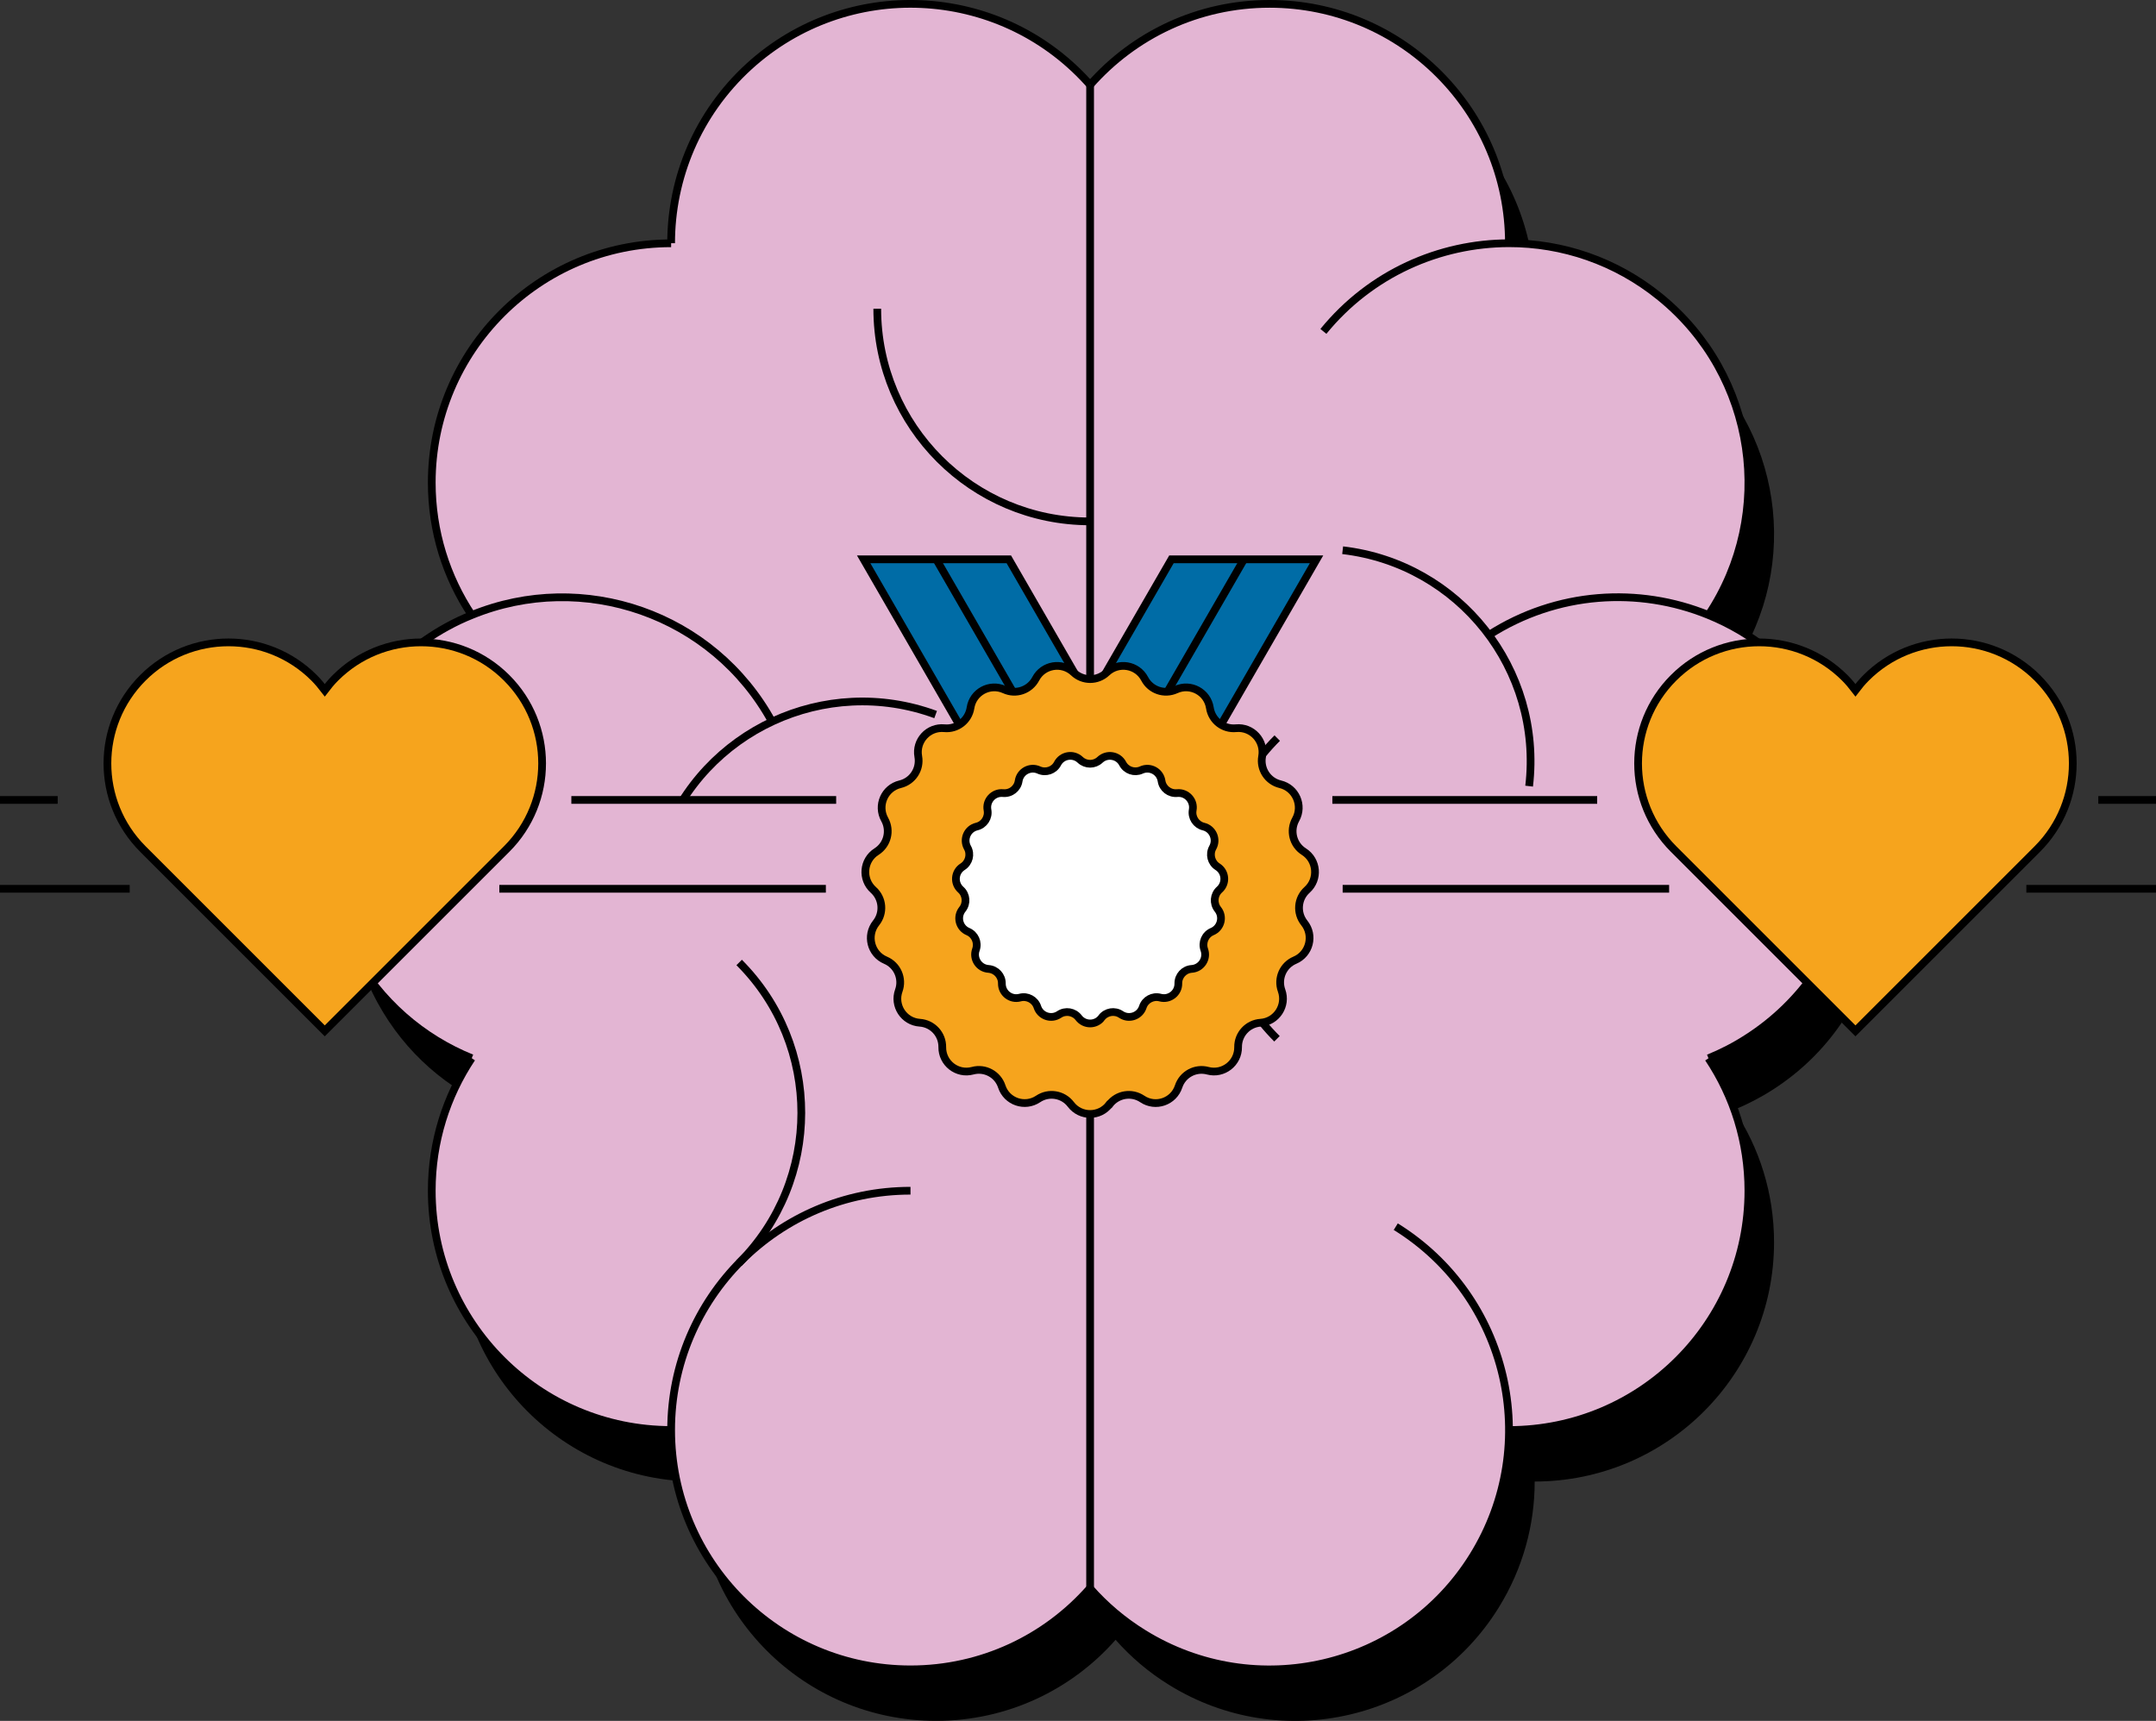 <?xml version="1.0" encoding="UTF-8"?>
<svg id="Lager_1" data-name="Lager 1" xmlns="http://www.w3.org/2000/svg" viewBox="0 0 418.56 334.16">
  <rect x="0" y="0" width="418.56" height="334.16" fill="#333333" stroke="none"/>
  <defs>
    <style>
      .cls-1 {
        fill: none;
      }

      .cls-1, .cls-2, .cls-3, .cls-4, .cls-5 {
        stroke: #000;
        stroke-miterlimit: 10;
        stroke-width: 1.5px;
      }

      .cls-6, .cls-5 {
        fill: #e3b5d3;
      }

      .cls-2 {
        fill: #f6a41d;
      }

      .cls-3 {
        fill: #fff;
      }

      .cls-4 {
        fill: #006ca6;
      }
    </style>
  </defs>
  <path d="m344.18,211.58c-2.42,1.56-4.96,2.86-7.53,3.92,4.91,7.36,7.76,16.2,7.76,25.71,0,25.65-20.79,46.45-46.47,46.47,0,8.38-2.26,16.86-7,24.5-13.53,21.81-42.17,28.53-63.99,14.98-3.97-2.45-7.44-5.42-10.37-8.75-8.5,9.66-20.96,15.74-34.84,15.74-25.67,0-46.47-20.8-46.47-46.47-25.67,0-46.47-20.82-46.47-46.47,0-9.51,2.85-18.36,7.76-25.73-9.56-3.87-17.88-10.96-23.22-20.71-12.32-22.51-4.07-50.76,18.44-63.09,1.57-.85,3.17-1.61,4.78-2.25-4.91-7.37-7.76-16.22-7.76-25.73,0-25.66,20.8-46.47,46.47-46.47,0-12.61,5.09-25.15,15.13-34.33,18.97-17.3,48.35-15.97,65.67,2.98.18.2.36.4.54.61,8.51-9.65,20.97-15.73,34.84-15.73,25.68,0,46.47,20.79,46.47,46.47,10.32-.02,20.72,3.41,29.35,10.45,18.74,15.24,22.5,42.07,9.38,61.75,8.57,3.47,16.18,9.55,21.56,17.92,13.86,21.61,7.58,50.37-14.03,64.23Z"/>
  <path class="cls-6" d="m339.18,201.58c-2.42,1.56-4.96,2.86-7.53,3.92,4.91,7.36,7.76,16.2,7.76,25.71,0,25.65-20.79,46.45-46.47,46.47,0,8.38-2.26,16.86-7,24.5-13.53,21.81-42.17,28.53-63.99,14.98-3.97-2.45-7.44-5.42-10.37-8.75-8.5,9.66-20.96,15.74-34.84,15.74-25.67,0-46.47-20.8-46.47-46.47-25.67,0-46.47-20.82-46.47-46.47,0-9.51,2.85-18.36,7.76-25.73-9.56-3.87-17.88-10.96-23.22-20.71-12.32-22.51-4.07-50.76,18.44-63.09,1.57-.85,3.17-1.61,4.78-2.25-4.91-7.37-7.76-16.22-7.76-25.73,0-25.66,20.8-46.47,46.47-46.47,0-12.61,5.09-25.15,15.13-34.33,18.97-17.3,48.35-15.97,65.67,2.98.18.2.36.4.54.61,8.51-9.65,20.97-15.73,34.84-15.73,25.68,0,46.47,20.79,46.47,46.47,10.32-.02,20.72,3.41,29.35,10.45,18.74,15.24,22.5,42.07,9.38,61.75,8.57,3.47,16.18,9.55,21.56,17.92,13.86,21.61,7.58,50.37-14.03,64.23Z"/>
  <g>
    <path class="cls-1" d="m211.6,308.41c-8.5,9.66-20.96,15.74-34.84,15.74-25.68,0-46.47-20.8-46.47-46.47s20.8-46.47,46.47-46.47"/>
    <path class="cls-1" d="m91.58,205.48c-4.91,7.37-7.76,16.22-7.76,25.72,0,25.66,20.8,46.47,46.47,46.47"/>
    <path class="cls-1" d="m130.29,47.23c0-12.61,5.09-25.15,15.13-34.33,18.97-17.3,48.35-15.97,65.67,2.98.18.2.36.4.54.61"/>
    <path class="cls-1" d="m91.58,119.43c-4.91-7.37-7.76-16.22-7.76-25.72,0-25.66,20.8-46.47,46.47-46.47"/>
    <path class="cls-1" d="m149.88,140.14c-11.47-20.96-36.7-29.56-58.3-20.71-1.61.64-3.21,1.4-4.78,2.26-22.51,12.33-30.77,40.57-18.44,63.08,5.34,9.76,13.66,16.84,23.22,20.71"/>
    <path class="cls-1" d="m211.63,16.49c8.5-9.66,20.96-15.74,34.84-15.74,25.68,0,46.47,20.8,46.47,46.47"/>
    <path class="cls-1" d="m331.67,119.43c13.12-19.68,9.36-46.51-9.38-61.75-8.64-7.04-19.03-10.46-29.35-10.45-13.48.02-26.85,5.87-36.02,17.12"/>
    <path class="cls-1" d="m270.97,238.19c21.82,13.53,28.53,42.19,14.98,63.99-13.53,21.8-42.17,28.53-63.99,14.98-3.97-2.46-7.43-5.42-10.37-8.75"/>
    <path class="cls-1" d="m331.67,205.5c4.91,7.37,7.76,16.2,7.76,25.71,0,25.66-20.8,46.46-46.47,46.47"/>
    <path class="cls-1" d="m289.02,123.33c13.22-8.49,29.12-9.43,42.65-3.91,8.57,3.48,16.18,9.56,21.56,17.93,13.86,21.6,7.58,50.36-14.02,64.22-2.42,1.57-4.96,2.87-7.53,3.92"/>
    <line class="cls-1" x1="211.63" y1="16.49" x2="211.63" y2="308.41"/>
    <line class="cls-1" x1="211.63" y1="172.52" x2="235.84" y2="172.52"/>
    <path class="cls-1" d="m128.65,163.26c7.87-21.4,31.59-32.37,52.99-24.51"/>
    <path class="cls-1" d="m260.66,106.84c22.65,2.65,38.86,23.16,36.2,45.81"/>
    <path class="cls-1" d="m247.91,201.71c-16.11-16.14-16.08-42.28.05-58.39"/>
    <path class="cls-1" d="m143.5,186.89c16.11,16.14,16.08,42.28-.05,58.39"/>
    <path class="cls-1" d="m211.6,101.24c-22.8,0-41.29-18.48-41.29-41.29"/>
  </g>
  <path class="cls-2" d="m98.36,131.62c-9.18-9.18-24.06-9.18-33.24,0-.76.76-1.44,1.58-2.07,2.41-.64-.83-1.31-1.65-2.07-2.41-9.18-9.18-24.06-9.18-33.24,0-9.18,9.18-9.18,24.06,0,33.24l35.31,35.31,35.31-35.31c9.18-9.18,9.18-24.06,0-33.24Z"/>
  <path class="cls-2" d="m395.52,131.62c-9.18-9.18-24.06-9.18-33.24,0-.76.76-1.44,1.58-2.07,2.41-.64-.83-1.31-1.65-2.07-2.41-9.18-9.18-24.06-9.18-33.24,0-9.18,9.18-9.18,24.06,0,33.24l35.31,35.31,35.31-35.31c9.18-9.18,9.18-24.06,0-33.24Z"/>
  <g>
    <polygon class="cls-4" points="227.42 108.61 211.63 135.95 195.85 108.61 167.67 108.61 211.63 184.75 255.59 108.61 227.42 108.61"/>
    <polyline class="cls-1" points="181.77 108.61 211.63 160.33 241.5 108.61"/>
    <path class="cls-2" d="m215.36,214.45h0c-1.87,2.48-5.59,2.48-7.47,0h0c-1.5-1.98-4.29-2.45-6.35-1.06h0c-2.58,1.73-6.09.53-7.06-2.42h0c-.77-2.36-3.26-3.71-5.66-3.06h0c-3,.8-5.93-1.48-5.89-4.59h0c.03-2.48-1.88-4.56-4.36-4.73h0c-3.1-.21-5.13-3.33-4.08-6.25h0c.84-2.34-.3-4.93-2.58-5.89h0c-2.86-1.21-3.77-4.81-1.83-7.24h0c1.55-1.94,1.32-4.75-.53-6.41h0c-2.31-2.07-2.01-5.78.62-7.44h0c2.1-1.33,2.79-4.07,1.58-6.24h0c-1.51-2.71-.02-6.12,3-6.84h0c2.42-.58,3.96-2.94,3.52-5.39h0c-.55-3.05,1.97-5.79,5.06-5.49h0c2.47.24,4.7-1.5,5.08-3.95h0c.47-3.07,3.74-4.84,6.57-3.55h0c2.26,1.03,4.93.11,6.09-2.09h0c1.44-2.75,5.11-3.36,7.36-1.23h0c1.8,1.71,4.63,1.71,6.43,0h0c2.25-2.13,5.92-1.52,7.36,1.23h0c1.15,2.2,3.82,3.12,6.09,2.09h0c2.83-1.29,6.1.48,6.57,3.55h0c.38,2.46,2.6,4.19,5.08,3.95h0c3.09-.3,5.61,2.44,5.06,5.49h0c-.44,2.45,1.1,4.81,3.52,5.39h0c3.02.72,4.51,4.13,3,6.84h0c-1.21,2.17-.52,4.91,1.58,6.24h0c2.62,1.66,2.93,5.37.62,7.44h0c-1.85,1.66-2.08,4.47-.53,6.41h0c1.94,2.42,1.03,6.03-1.83,7.24h0c-2.29.97-3.42,3.55-2.58,5.89h0c1.05,2.92-.99,6.04-4.08,6.25h0c-2.48.17-4.39,2.25-4.36,4.73h0c.04,3.1-2.89,5.39-5.89,4.59h0c-2.4-.64-4.88.7-5.66,3.06h0c-.97,2.95-4.49,4.16-7.06,2.42h0c-2.06-1.39-4.85-.92-6.35,1.06Z"/>
    <path class="cls-3" d="m213.87,197.62h0c-1.12,1.48-3.34,1.48-4.46,0h0c-.9-1.18-2.56-1.46-3.79-.63h0c-1.54,1.03-3.64.31-4.22-1.45h0c-.46-1.41-1.95-2.21-3.38-1.83h0c-1.79.48-3.54-.88-3.52-2.74h0c.02-1.48-1.12-2.72-2.6-2.83h0c-1.85-.13-3.06-1.99-2.44-3.73h0c.5-1.4-.18-2.94-1.54-3.52h0c-1.71-.72-2.25-2.87-1.09-4.32h0c.93-1.16.79-2.84-.32-3.83h0c-1.38-1.24-1.2-3.45.37-4.44h0c1.25-.79,1.67-2.43.94-3.72h0c-.9-1.62-.01-3.65,1.79-4.08h0c1.44-.34,2.37-1.76,2.1-3.22h0c-.33-1.82,1.17-3.46,3.02-3.28h0c1.48.14,2.81-.89,3.03-2.36h0c.28-1.83,2.23-2.89,3.92-2.12h0c1.35.61,2.95.07,3.63-1.25h0c.86-1.64,3.05-2.01,4.4-.73h0c1.08,1.02,2.76,1.02,3.84,0h0c1.35-1.27,3.54-.91,4.4.73h0c.69,1.31,2.28,1.86,3.63,1.25h0c1.69-.77,3.64.29,3.92,2.12h0c.22,1.47,1.55,2.5,3.03,2.36h0c1.84-.18,3.35,1.46,3.02,3.28h0c-.26,1.46.66,2.87,2.1,3.22h0c1.8.43,2.69,2.46,1.79,4.08h0c-.72,1.29-.31,2.93.94,3.72h0c1.57.99,1.75,3.21.37,4.44h0c-1.11.99-1.24,2.67-.32,3.83h0c1.16,1.45.61,3.6-1.09,4.32h0c-1.37.58-2.04,2.12-1.54,3.52h0c.63,1.74-.59,3.6-2.44,3.73h0c-1.48.1-2.62,1.34-2.6,2.83h0c.03,1.85-1.73,3.22-3.52,2.74h0c-1.43-.38-2.92.42-3.38,1.83h0c-.58,1.76-2.68,2.48-4.22,1.45h0c-1.23-.83-2.89-.55-3.79.63Z"/>
  </g>
  <g>
    <polygon class="cls-6" points="160.33 172.58 110.92 172.58 110.92 155.33 162.33 155.33 160.33 172.58"/>
    <g>
      <line class="cls-5" x1="160.33" y1="172.58" x2="96.94" y2="172.58"/>
      <line class="cls-5" x1="110.92" y1="155.33" x2="162.33" y2="155.33"/>
    </g>
  </g>
  <g>
    <line class="cls-5" x1="0" y1="172.58" x2="25.18" y2="172.58"/>
    <line class="cls-5" x1="11.2" y1="155.33" x2="0" y2="155.33"/>
  </g>
  <g>
    <line class="cls-5" x1="418.56" y1="172.58" x2="393.39" y2="172.58"/>
    <line class="cls-5" x1="407.36" y1="155.33" x2="418.56" y2="155.33"/>
  </g>
  <g>
    <polygon class="cls-6" points="260.66 172.58 310.07 172.58 310.07 155.33 258.66 155.33 260.66 172.58"/>
    <g>
      <line class="cls-5" x1="260.66" y1="172.58" x2="324.04" y2="172.58"/>
      <line class="cls-5" x1="310.07" y1="155.33" x2="258.66" y2="155.33"/>
    </g>
  </g>
</svg>